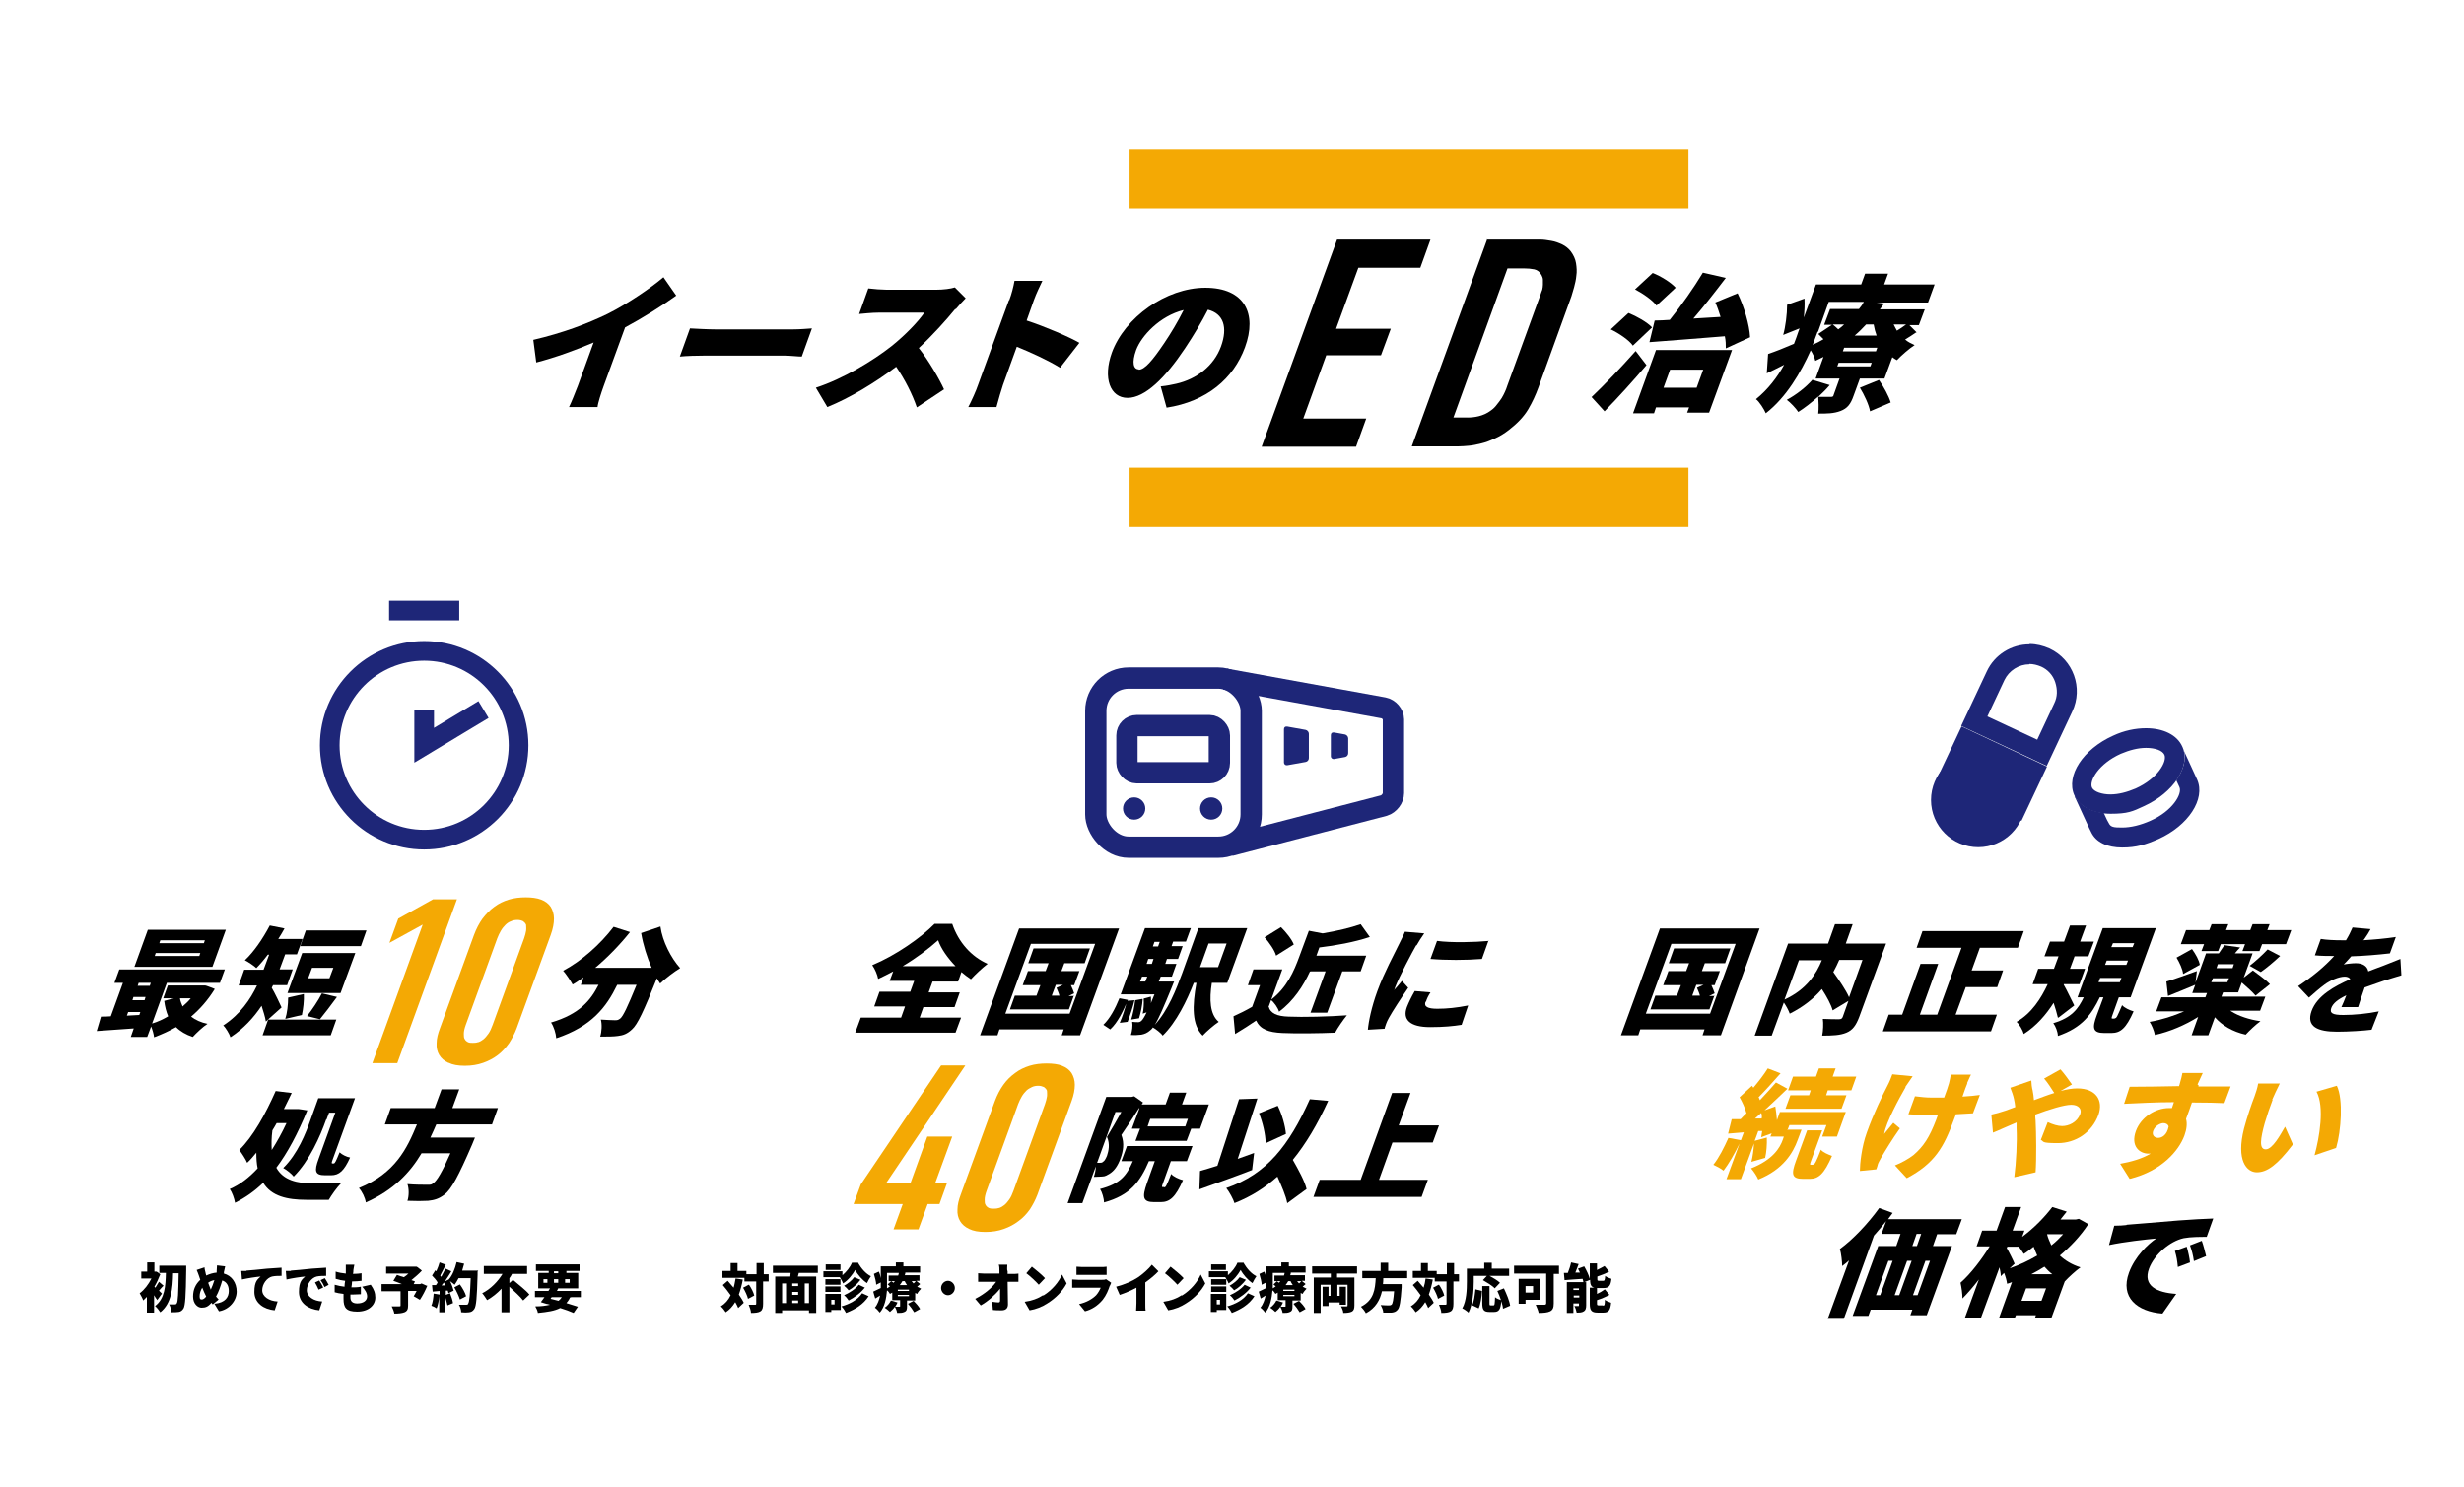 <?xml version="1.0" encoding="UTF-8"?>
<svg id="Layer_2" xmlns="http://www.w3.org/2000/svg" version="1.1" viewBox="0 0 751.7 453.6">
  <!-- Generator: Adobe Illustrator 30.0.0, SVG Export Plug-In . SVG Version: 2.1.1 Build 123)  -->
  <defs>
    <style>
      .st0 {
        stroke-width: 6px;
      }

      .st0, .st1 {
        fill: none;
        stroke: #1e2678;
        stroke-miterlimit: 10;
      }

      .st1 {
        stroke-width: 6.5px;
      }

      .st2 {
        fill: #fff;
      }

      .st3 {
        fill: #1e2678;
      }

      .st4 {
        fill: #f4a904;
      }
    </style>
  </defs>
  <g id="_レイヤー_1">
    <g>
      <rect class="st2" y="0" width="751.7" height="453.6"/>
      <g>
        <g>
          <path d="M185.5,95.7c5.6-2.8,12.9-7.7,16.9-11.1l3.9,5.6c-4.6,3.3-10.2,6.8-15.6,9.7l-6.5,17.8c-.8,2.2-1.8,5.3-1.9,6.5h-8.7c.6-1.2,1.9-4.4,2.7-6.5l4.8-13.2c-5.4,2.3-11.7,4.6-17.5,6.1l-.9-6.9c9-2.1,16.4-4.9,22.6-7.9h0Z"/>
          <path d="M218.1,100.5h23.9c2,0,4.3-.2,5.7-.3l-3.1,8.6c-1.2,0-3.6-.3-5.4-.3h-23.9c-2.6,0-6,.1-7.9.3l3.1-8.6c1.8.1,5.5.3,7.7.3h0Z"/>
          <path d="M291.4,94.3c-2.7,3.3-6.7,7.8-11.1,11.9,3,3.8,6.3,9.5,7.7,12.6l-8.3,5.5c-1.4-4.1-3.6-8.4-6.3-12.4-6.5,4.9-14.1,9.5-21,12.3l-3.5-5.9c8.3-2.7,17.4-8.2,23.1-12.7,4.1-3.3,8-7.3,10-10.2h-14c-2,0-4.6.3-5.9.4l2.8-7.8c1.5.2,4.3.4,5.6.4h15.1c2.2,0,4.5-.3,5.7-.7l3.3,3.3c-.6.6-2.1,2.2-3,3.3h0Z"/>
          <path d="M307.9,91.6c.7-1.8,1.3-4.2,1.6-5.9h8.5c-.8,1.7-1.8,3.7-2.6,5.9l-2.2,6.2c5.5,1.8,13,5,16.1,6.8l-5.9,7.6c-3.7-2.3-9-4.7-13.2-6.4l-4.2,11.6c-.4,1.2-1.5,4.8-2,6.8h-8.6c1-1.9,2.4-5,3-6.8l9.4-25.8h0Z"/>
          <path d="M355.9,124.4l-1.8-6.5c2-.2,3.3-.5,4.7-.8,6.2-1.4,11.5-5.4,13.7-11.4,2.1-5.8.8-10-4-11.2-1.9,3.7-4.2,7.6-7,11.8-6,9-12.2,15.1-17.5,15.1s-7.6-6-4.8-13.8c3.9-10.7,16.5-19.8,28.5-19.8s15.9,7.9,12.1,18.2c-3.5,9.5-11.6,16.5-24,18.4h0ZM347.4,112.8c1.8,0,4.2-2.8,7.7-8,2.1-3.1,4.2-6.6,6-10.2-7.3,1.8-12.9,7.9-14.5,12.2-1.4,3.9-.8,5.9.8,5.9h0Z"/>
          <path d="M407.9,73.1h28.5l-3.1,8.6h-18.9l-6.8,18.6h16.7l-3,8.1h-16.7l-7,19.3h19.2l-3.1,8.6h-28.8l23-63.2h0Z"/>
          <path d="M453.5,73.1h13c1,0,2.1,0,3.3,0s2.3.2,3.5.4,2.2.6,3.3,1.1c1,.5,1.9,1.2,2.6,2.1.8,1.1,1.4,2.3,1.6,3.6.2,1.3.3,2.6.1,3.8-.1,1.3-.4,2.4-.7,3.6-.3,1.1-.6,2-.8,2.7l-10.1,27.9c-.8,2.2-1.8,4.4-3.1,6.6-1.3,2.2-3.3,4.3-5.9,6.3-1.4,1.1-2.9,2-4.3,2.6-1.5.7-2.8,1.2-4.1,1.5-1.3.3-2.5.6-3.7.7-1.2.1-2.2.2-3.2.2h-14.3l23-63.2h0ZM447.7,127.4c1,0,2.2-.1,3.4-.4s2.5-.8,3.8-1.8c.7-.5,1.3-1.1,1.8-1.8.5-.6,1-1.3,1.4-1.9s.7-1.3,1-1.9c.3-.6.5-1.2.7-1.8l10.2-28c.2-.5.3-1,.5-1.4.1-.5.2-1,.2-1.5,0-.5,0-1,0-1.5,0-.5-.2-1-.4-1.4-.5-1-1.3-1.6-2.2-1.8-1-.2-2-.3-3.3-.3h-4.9l-16.5,45.5h4.3,0Z"/>
          <path d="M485.5,121.2c3.6-3.4,8.8-8.8,13.5-14.1l3.3,4.3c-4,4.7-8.4,9.6-12.8,14.1,0,0-4-4.4-4-4.4ZM498.1,105.4c-1.1-1.6-4.2-3.7-6.7-4.9l5.4-5c2.5,1,5.7,2.8,7.2,4.4l-5.9,5.6ZM505.3,106.8h23.1l-7,19.1h-6.7l.6-1.6h-10.1l-.6,1.8h-6.4l7-19.3h0ZM505.4,93.3c-1.1-1.6-4.1-3.7-6.6-5l5.4-5c2.5,1,5.6,2.9,7,4.5l-5.9,5.5h0ZM504.9,97.8c1.4,0,2.9-.1,4.5-.2,3.5-4.3,7.4-9.9,10.1-14.4l7,1.6c-3.2,4.2-6.7,8.7-9.9,12.4,2.7-.2,5.5-.3,8.3-.5-.5-1.6-1-3.1-1.6-4.4l6.8-2.8c2,4.1,3.6,9.6,3.8,13.4l-7.4,3.4c0-1.1,0-2.3-.3-3.7-8.2.7-16.8,1.3-23,1.8l1.6-6.6h0ZM509.5,112.8l-2,5.5h10.1l2-5.5h-10.1Z"/>
          <path d="M584.6,101.4c-1.1.8-2.3,1.5-3.4,2.2.8.7,1.8,1.2,2.9,1.7-1.7,1.1-4.1,3.2-5.4,4.6-.5-.3-.9-.5-1.4-.9l-2.4,6.5h-7.5l-1.9,5.2c-.9,2.6-1.9,3.9-4,4.7-2.1.8-4.2.8-6.8.8.2-1.6.1-3.8,0-5.2-2,1.8-4.2,3.5-6.1,4.7-.7-1.1-2.4-2.9-3.5-3.7,2.8-1.5,5.8-3.8,7.8-6.1l5.3,1.6c-1,1.2-2.2,2.4-3.5,3.6,1.3,0,3.2,0,3.8,0s.8-.1.9-.6l1.8-5h-7.3l2.4-6.6c-.8.4-1.7.8-2.5,1.2-.2-1-.8-2.3-1.4-3.2-3,6.7-7.4,14.3-13.7,19.2-.5-1.2-2-3.6-3-4.3,3.7-3,6.5-6.7,8.6-10.5-1.8.9-3.6,1.8-5.3,2.6l.4-5.9c2.1-.7,4.9-1.8,7.9-3.1.5-1.3.9-2.4,1.3-3.6l.4-1.1-5,2c.7-2.4,1.2-6.3,1.2-9.2l5.3-1.9c.1,1.8,0,3.9-.2,5.8l3.7-10.1h13.8l1.2-3.3h7l-1.2,3.3h15.4l-2,5.5h-15.8l2.4.3c-.4.6-.9,1.3-1.3,1.8h13.7l-1.8,4.8h-2.9l2.3,2.3h0ZM554.5,101.2c-.4,1.2-1,2.6-1.5,4,1.2-.5,2.3-1.1,3.3-1.7-.5-.5-1.1-1.1-1.6-1.6l4.2-2.8h-2.4l1.8-4.8h8.8c.6-.7,1.1-1.4,1.5-2.2h-10.7l-3.3,9.2ZM559.1,99c.5.4,1.1.9,1.7,1.5.7-.5,1.3-1,1.8-1.5h-3.5,0ZM571,110.7h-10.1l-.4,1.1h10.1l.4-1.1ZM572.7,106.1h-10.1l-.4,1.1h10.1l.4-1.1ZM569.3,99c-1.1,1.2-2.2,2.3-3.5,3.4h6.7c-.4-1.1-.7-2.2-.9-3.4h-2.3,0ZM573.2,115.9c1.4,2,3,4.9,3.6,6.9l-6.3,2.7c-.3-1.9-1.8-5.1-3.1-7.2l5.9-2.4h0ZM577.7,99c.3.7.7,1.3,1,1.9,1-.6,2-1.3,2.8-1.9h-3.8Z"/>
        </g>
        <g>
          <path d="M65.5,301.8c-2.1,3.4-4.5,6.1-7.2,8.4,1.3,1,3,1.8,5,2.2-1.4.9-3.4,2.8-4.5,4-2.1-.7-3.8-1.7-5.1-3-2.1,1.2-4.3,2.2-6.7,3.1-.1-1-.5-2.3-.9-3.3l-1.2,3.2h-5l.9-2.6c-4.1.3-8.1.6-11.3.8l1.3-4.4c.9,0,1.9,0,3-.1l3.7-10.2h-2.6l1.5-4.1h32.2l-1.5,4.1h-16.2l-4.5,12.4c1.7-.5,3.4-1.3,4.9-2.2-.6-1.4-1-3-1.2-4.7l3-.8h-3.3l1.4-3.9h11.4c0-.1,2.8,1,2.8,1h0ZM42.5,309.7l.3-.9h-3.7l-.4,1.1,3.8-.2h0ZM40.4,305.2h3.7l.3-1h-3.7l-.3,1ZM64.8,295h-23.8l4.1-11.3h23.8l-4.1,11.3ZM42.3,299.9l-.3.9h3.7l.3-.9h-3.7ZM61.1,290.8h-13.6l-.3.9h13.6l.3-.9ZM62.5,286.9h-13.6l-.3.9h13.6l.3-.9ZM54.9,304.6c.1.9.5,1.7.8,2.5.9-.8,1.8-1.6,2.5-2.5h-3.4Z"/>
          <path d="M81.1,311.7c-.2-1.4-.8-3.2-1.3-4.8-2.4,3.6-5.5,7-9.5,9.6-.3-1-1.5-3-2.2-3.6,5.2-3.4,8.3-8,10.3-12.2h-5.6l1.7-4.8h5.9l1.7-4.6h-.4c-1.2,1.6-2.4,3-3.5,4.1-.7-.7-2.5-1.9-3.5-2.4,2.7-2.5,5.5-6.6,7.6-10.6l4.5.9c-.6,1.1-1.2,2.1-1.9,3.2h7.4l-1.7,4.7h-3.6l-1.7,4.6h4l-1.7,4.8h-4.3l-.4.8c.9,1.5,2.6,5.1,3,6l-4.8,4.3ZM102.6,311.1l-1.7,4.8h-20.8l1.7-4.8h20.8ZM87,311c.6-1.8.9-4.5.9-6.6l4.8-1.1c.1,2-.2,4.6-.6,6.4l-5.1,1.2h0ZM103.9,303h-16.2l4.5-12.2h16.2l-4.5,12.2ZM110.1,288.7h-18.5l1.7-4.8h18.5l-1.7,4.8ZM93.7,310c1.5-1.9,3.4-4.7,4.5-6.9l4.6,1.1c-1.9,2.6-3.8,5.1-5.2,6.8l-4-1h0ZM101.7,295.3h-6.5l-1.2,3.2h6.5l1.2-3.2Z"/>
          <path class="st4" d="M129,282.1l-10.2,5.6,2.7-7.4,10.6-5.9h7.3l-18.2,50h-7.6l15.4-42.4h0Z"/>
          <path class="st4" d="M136.8,324.3c-1.3-.6-2.2-1.4-2.8-2.4-.6-1-.9-2.2-.8-3.6,0-1.4.4-2.9,1-4.5l10.4-28.5c.7-1.9,1.6-3.6,2.6-5,1.1-1.4,2.2-2.6,3.6-3.6,1.3-1,2.8-1.7,4.4-2.2,1.6-.5,3.4-.7,5.2-.7s3.4.2,4.7.7c1.3.5,2.2,1.2,2.9,2.2.6,1,1,2.2,1,3.6s-.3,3.1-1,5l-10.4,28.5c-.6,1.6-1.4,3.1-2.3,4.5-1,1.4-2.1,2.6-3.4,3.6-1.3,1-2.8,1.8-4.5,2.4-1.7.6-3.5.9-5.6.9s-3.7-.3-4.9-.9h0ZM145.9,318c.6-.2,1.1-.5,1.6-.9.5-.4,1-1,1.5-1.7.5-.7.9-1.6,1.3-2.7l9.6-26.4c.3-.9.5-1.6.6-2.3.1-.7,0-1.3,0-1.8-.2-.5-.5-.8-.9-1.1-.4-.2-1-.4-1.7-.4s-1.4.1-2,.4c-.6.2-1.2.6-1.7,1.1-.5.5-1,1.1-1.4,1.8s-.8,1.5-1.1,2.3l-9.6,26.4c-.4,1.1-.6,2-.6,2.7,0,.7,0,1.3.3,1.7.2.4.6.7,1,.9.4.2.9.2,1.4.2s1,0,1.6-.2h0Z"/>
          <path d="M201.5,282.8c.6,4.4,3.2,9.5,6,12.6-1.8,1.1-4.6,3.2-6.1,4.7-.3-.5-.7-1-1-1.6-4,10-5.9,14.1-7.6,15.6-1.5,1.4-2.7,1.8-4.3,2-1.3.2-3.3.2-5.4.2.5-1.5.6-3.8.2-5.2,1.7.1,3.4.2,4.3.2s1-.1,1.6-.5c.9-.7,2.3-3.7,5-10.3h-5.9c-3.3,6.8-7.8,12.7-18.6,16.3-.1-1.5-.8-3.7-1.6-4.8,8.8-2.6,12.1-6.8,14.5-11.5h-5.4l.8-2.3c-1.1.8-2.2,1.6-3.3,2.2-.6-1.1-2-3.2-2.9-4.2,5.5-2.9,11.3-8,15.4-13.4l5,1.6c-3.1,3.9-6.9,7.8-10.6,10.9h17.2c-1.4-3.2-2.6-7-3.2-10.6l5.9-2h0Z"/>
        </g>
        <g>
          <path d="M93.8,338.7c-3,7.3-6.1,13.1-9.5,17.6,2.1,3.8,6.3,4.8,11.3,4.8,1.7,0,6.5,0,8.4,0-1.2,1.2-2.9,3.6-3.7,5h-6.8c-5.9,0-10.7-1.1-13.2-5.2-2.6,2.5-5.4,4.5-8.6,6.1-.2-1.3-.9-3.2-1.6-4.2,3.1-1.3,5.9-3.5,8.5-6.3-.3-1.4-.4-3-.4-4.8-.9,1.1-1.8,2.2-2.8,3.1-.4-1-1.7-3-2.4-3.9,4.2-4.1,8-11,11.1-18l4.9.6c-.8,1.6-1.6,3.3-2.4,4.9h4.2c0-.1,2.9.4,2.9.4h0ZM84.4,342.7c-.4.8-.9,1.5-1.3,2.2-.3,2.3-.3,4.3-.2,6,1.6-2.5,3.1-5.2,4.5-8.2h-3ZM99.5,341.6c-1.8,5.1-5.1,12.6-9.9,17.4-.6-.8-2.2-2.1-3.2-2.6,4.4-4.3,6.9-10.6,8.4-14.9l2.3-6.4h11.2l-6.7,18.4c-.5,1.3-.5,1.5-.2,1.5h.4c.4,0,.7-.7,1.8-3.4.7.7,2.1,1.4,3.2,1.6-1.8,4-3.3,5.4-5.8,5.4h-1.8c-3.1,0-3.4-1.2-2-5l5.1-14.1h-1.9l-.8,2.1h0Z"/>
          <path d="M133.1,343.1c-.6,1.3-1.1,2.6-1.8,4h13.6s-.6,1.5-.9,2.2c-4.1,9.5-6.3,13.6-8.4,15.2-1.7,1.3-3.1,1.7-5,1.9-1.5.1-3.9.1-6.3,0,.5-1.5.5-3.7,0-5.1,2.3.2,4.8.2,6,.2s1.3,0,1.9-.5c1.1-.7,2.8-3.6,5.2-9.1h-8.8c-3.5,5.9-8.6,11.3-17,15-.2-1.4-1.1-3.3-2.1-4.4,11.1-4.5,14.7-12.1,17.7-19.4h-9.8l1.8-5h13.4l2.1-5.7h5.4l-2.1,5.7h13.9l-1.8,5h-17,0Z"/>
        </g>
        <g>
          <path d="M280.4,310.5h12.8l-1.7,4.6h-30.6l1.7-4.6h12.3l1.2-3.4h-9.4l1.6-4.5h9.4l1.2-3.3h-7.5l1.1-2.9c-1.5.8-3.1,1.6-4.6,2.3-.2-1.2-1-3.1-1.8-4.2,7.2-3,14.9-8.4,19-12.6h5.4c1.9,5.6,5.8,10,10.8,12.2-1.8,1.4-3.6,3.1-5.1,4.7-1-.7-2-1.4-2.9-2.2l-1,2.9h-7.8l-1.2,3.3h9.5l-1.6,4.5h-9.5l-1.2,3.4h0ZM291.5,294.8c-2.4-2.5-4.4-5.3-5.3-7.9-2.9,2.6-6.6,5.4-10.8,7.9h16.1,0Z"/>
          <path d="M341.4,283.3l-11.9,32.6h-5.6l.6-1.8h-19.6l-.6,1.8h-5.3l11.9-32.6h30.5ZM326.3,309.3l7.8-21.3h-19.6l-7.8,21.3h19.6ZM327.6,303.8l-1.5,4.2h-18l1.5-4.2h6.6l1.2-3.2h-5.4l1.6-4.3h5.4l.9-2.4h-6.2l1.6-4.5h17.2l-1.6,4.5h-6.2l-.9,2.4h5.5l-1.6,4.3h-1c.4.9.8,1.8,1,2.5l-1.7.8h1.8ZM320.9,303.8h2.3c-.2-.8-.6-1.6-.9-2.4l2-.9h-2.2l-1.2,3.2h0Z"/>
          <path d="M336.6,312.7c2-1.9,3.6-4.9,4.9-8.1l2.6.5c-1.5,3.5-3.1,6.9-5.4,9l-2.1-1.4h0ZM346.1,305.2c-.5,2.1-1.4,4.8-2.1,6.6l-2.4.3c.8-1.8,1.7-4.5,2.2-6.7l2.2-.2h0ZM369.7,299.9c-.8,5.1-.6,9.6,2.1,11.9-1.5,1-3.7,2.9-4.9,4.2-3.3-3.3-3.2-9-1.9-16.1h-.8c-2.1,5.4-5.3,12-9.5,16.1-.5-.8-2.1-2-3-2.5-.2.4-.5.6-.7.8-1,.9-1.8,1.2-2.8,1.4-.8.1-2,.2-3.2.1.4-1.2.6-2.9.4-4,.8.1,1.4.1,1.8.1s.7-.1,1.1-.5c.3-.3.8-1,1.5-2.5l-1.2.4c.3-1.2.4-3.2.3-4.6l2.2-.6c0,.6.1,1.3,0,2,.3-.8.7-1.7,1.1-2.7h-10.3l7.4-20.2h14l-1.5,4.1h-3.9l-.5,1.4h3.4l-1.4,3.9h-3.4l-.5,1.5h3.4l-1.4,3.9h-3.4l-.6,1.5h4.7s-.5,1.1-.7,1.7c-2.5,6.1-4,9.6-5.2,11.5,4.1-4.5,6.5-10.8,8.3-15.6l5-13.9h14.9l-6.1,16.7h-4.8,0ZM348.6,304.9c-.1,1.8-.6,4.2-1.1,5.8l-2.4.4c.5-1.6,1-4,1.2-5.9l2.2-.4h0ZM347.8,299.5h1.6l.6-1.5h-1.6l-.6,1.5ZM351.9,292.6h-1.6l-.5,1.5h1.6l.5-1.5ZM352.2,287.4l-.5,1.4h1.6l.5-1.4h-1.6ZM368.7,287.9l-2.6,7.2h5.5l2.6-7.2h-5.5Z"/>
          <path d="M387,307c.5,2.2,2.6,3.1,6.1,3.2,4.3.2,12.5,0,17.8-.4-1,1.2-2.8,3.8-3.6,5.3-4.6.2-11.8.3-16.1.1-4.2-.2-6.7-1.1-8-3.8-1.9,1.3-3.9,2.6-6.4,4.1l-.5-5.4c1.8-.8,3.8-1.8,5.7-2.9l2.4-6.6h-3.7l1.7-4.8h8.8l-4.1,11.2h0ZM389.3,291.6c-.4-1.6-2.1-4-3.5-5.6l5-3.1c1.5,1.5,3.3,3.7,3.9,5.3l-5.4,3.4ZM399.6,296.5c-1.9,4.1-4.9,8.9-9.4,12.2-.3-1.1-1.5-2.9-2.5-3.6,4.9-3.7,7.1-8.9,8.6-13l3-8.1,4.2.8c4.2-.7,8.5-1.7,11.6-2.8l2.8,3.9c-4.8,1.6-10.4,2.6-15.4,3.2l-.9,2.5h15.2l-1.7,4.8h-5.6l-4.6,12.6h-5.1l4.6-12.6h-4.6,0Z"/>
          <path d="M432,288.5c-1.1,1.9-5.1,9.4-6.4,12.8,0,.1-.2.7-.3.8.9-1,1.5-1.7,2.4-2.8l1.9,2.1c-2.2,3.2-4.8,7.2-5.9,9.2-.3.5-.7,1.4-.8,1.7-.1.4-.4,1-.5,1.6l-5.1.3c.2-2.4,1.1-6.9,2.9-11.8,2-5.5,5.2-11.4,6.5-14.1.5-1.1,1.4-2.7,1.9-4l5.9.5c-.6.8-2,3-2.3,3.6h0ZM434.9,305.6c-.6,1.6.7,2.2,3.6,2.2s5.9-.3,9.4-1l-2,5.9c-2.5.4-5.4.7-9.6.7-6.2,0-8.5-2.3-7.1-6.1.6-1.5,1.3-3,2.4-4.9l4.8.4c-.7,1.1-1.1,1.9-1.4,2.9h0ZM454.1,287l-2,5.6c-4.8.4-11.1.4-15.7,0l2-5.5c4.5.6,11.6.4,15.8,0h0Z"/>
        </g>
        <g>
          <path class="st4" d="M294.5,325.1l-24.1,35.8h7.4l5.1-14.1h7.6l-5.2,14.2h3.6l-2.3,6.4h-3.6l-2.8,7.7h-7.6l2.8-7.7h-15l2.2-6,24.5-36.3h7.5Z"/>
          <path class="st4" d="M295.7,375c-1.3-.6-2.2-1.4-2.8-2.4-.6-1-.9-2.2-.8-3.6,0-1.4.4-2.9,1-4.5l10.4-28.5c.7-1.9,1.6-3.6,2.6-5,1-1.4,2.2-2.6,3.6-3.6,1.3-1,2.8-1.7,4.4-2.2,1.6-.5,3.4-.7,5.2-.7s3.5.2,4.7.7c1.3.5,2.2,1.2,2.9,2.2.6,1,1,2.2,1,3.6s-.3,3.1-1,5l-10.4,28.5c-.6,1.6-1.4,3.1-2.3,4.5-1,1.4-2.1,2.6-3.5,3.6-1.3,1-2.8,1.8-4.5,2.4s-3.5.9-5.6.9-3.7-.3-4.9-.9h0ZM304.8,368.6c.6-.2,1.1-.5,1.6-.9.5-.4,1-1,1.5-1.7.5-.7.9-1.6,1.3-2.7l9.6-26.4c.3-.9.5-1.6.6-2.3s0-1.3,0-1.8c-.2-.5-.5-.8-.9-1.1-.5-.2-1-.4-1.7-.4s-1.4.1-2,.4-1.2.6-1.7,1.1c-.5.5-1,1.1-1.4,1.8s-.8,1.5-1.1,2.3l-9.6,26.4c-.4,1.1-.6,2-.6,2.7,0,.7,0,1.3.3,1.7.2.4.6.7,1,.9.5.2.9.2,1.4.2s1,0,1.6-.2h0Z"/>
          <path d="M347.5,338.1c-1.8,2.8-3.8,5.9-5.4,8.2,1,2.6.5,5-.2,7-.9,2.5-2,4-3.5,4.9s-1.6.7-2.4.8c-.6,0-1.5.1-2.3.1.3-.9.6-2.1.6-3.2l-4.1,11.2h-4.5l11.8-32.4h7.7l.8-.2,2.7,1.9-.4.6h7.3l1.3-3.6h5l-1.3,3.6h8.2l-2.7,7.4h-2.7l-1.4,3.7h-15.6l1.4-3.7h-2.5l2.3-6.2h0ZM334.7,354.8h.8c.4,0,.7,0,1-.3.5-.3.8-.9,1.2-1.8.5-1.5,1-3.6,0-5.8,1.3-2.1,3-5.1,4.4-7.6h-1.8l-5.6,15.5h0ZM355.2,362.3c.4,0,.7-.5,2.1-4.1.6.8,2.4,1.6,3.6,1.9-2.3,5.2-4,6.7-6.8,6.7h-2c-3.5,0-3.7-1.5-2.2-5.8l2.4-6.7h-1.8c-2.7,6.3-5.7,10.4-13.7,12.6,0-1.2-.6-3.2-1.2-4.1,6.2-1.6,8.1-4.1,10-8.5h-3.5l1.7-4.6h20l-1.7,4.6h-4.9l-2.4,6.7c-.4,1.1-.4,1.2-.1,1.2h.5ZM350.9,341.4l-.8,2.3h11.5l.8-2.3h-11.5Z"/>
          <path d="M382,357c-5.4,2.1-11.4,4.2-16.1,5.9l.2-5.6c1.5-.4,3.3-1,5.3-1.6l6.6-20.3,5.6-.2-6,18.4c1.7-.6,3.4-1.2,5-1.8l-.6,5.1h0ZM392.7,367.1c-.4-2.2-1.7-5.2-3-8.1-3.8,3.4-8,6.1-13.1,8.1-.3-1.1-1.6-3.5-2.5-4.6,12.3-4.2,19.1-12.9,25.5-27.1l5.6.5c-3.3,7.2-6.8,13.1-10.8,18,1.7,3,3.6,6.4,4.2,8.9l-6,4.4h0ZM386.1,348.7c0-2.5-.9-6.3-2-9l5.7-2.3c1.3,2.6,2.3,6.1,2.5,8.6l-6.1,2.8h0Z"/>
          <path d="M435.6,360l-1.9,5.2h-33l1.9-5.2h12.5l9.6-26.5h5.6l-3.6,9.9h12.3l-1.9,5.2h-12.3l-4.1,11.4h14.8Z"/>
        </g>
        <g>
          <path d="M536.8,283.3l-11.8,32.6h-5.6l.6-1.8h-19.6l-.6,1.8h-5.3l11.9-32.6h30.5ZM521.7,309.3l7.8-21.3h-19.6l-7.8,21.3h19.6ZM523,303.8l-1.5,4.2h-18l1.5-4.2h6.6l1.2-3.2h-5.4l1.6-4.3h5.4l.9-2.4h-6.2l1.6-4.5h17.2l-1.6,4.5h-6.2l-.9,2.4h5.5l-1.6,4.3h-1c.4.9.8,1.8,1,2.5l-1.7.8h1.8ZM516.3,303.8h2.3c-.2-.8-.6-1.6-.9-2.4l2-.9h-2.2l-1.2,3.2h0Z"/>
          <path d="M567.2,310.3c-1,2.6-2,4-3.9,4.8s-4.2.9-7.4.9c.3-1.4.4-3.8.2-5.1,1.8.1,4.2.1,4.9.1.7,0,1-.2,1.2-.8l1.7-4.8-4.8,2.9c-.5-1.8-1.8-4.2-3.3-6.5-2.4,2.8-5.6,5.4-9.8,7.5-.3-.9-1.1-2.4-1.8-3.4l-3.7,10.1h-5.2l10.2-28.1h12.2l2.1-5.9h5.4l-2.1,5.9h12.3l-8.2,22.4h0ZM544.4,305c6.8-3.1,9.7-7.9,11.4-12h-7l-4.4,12ZM561.1,292.9c-.5,1.2-1.1,2.4-1.8,3.7,1.7,2.4,3.8,5.4,4.8,7.7l4.1-11.4h-7.2,0Z"/>
          <path d="M609.2,309.6l-1.8,5.1h-33l1.8-5.1h4.1l5.6-15.5h5.4l-5.6,15.5h5.3l7.4-20.4h-13.7l1.8-5.1h30.9l-1.8,5.1h-11.6l-2.5,6.9h9.6l-1.8,5.1h-9.6l-3.1,8.4h12.6Z"/>
          <path d="M627.8,310.5c-.3-1.3-.8-3-1.3-4.5-2.3,3.6-5.2,7-9.1,9.5-.3-1.1-1.3-2.9-2.2-3.7,4.6-2.6,7.5-7.2,9.5-11.5h-4.6l1.7-4.7h4.8l1.4-3.8h-4.3l1.7-4.5h4.3l1.8-4.9h4.9l-1.8,4.9h4.2l-1.7,4.5h-4.2l-1.4,3.8h4.6l-1.7,4.7h-4.8v.2c.9,1.5,2.7,5.4,3.2,6.3l-4.8,3.7h0ZM645.2,310.7c.5,0,.7-.5,2.2-4,.6.8,2.4,1.6,3.5,1.9-2.3,5.2-4,6.6-6.8,6.6h-2.1c-3.6,0-3.8-1.5-2.3-5.5l2-5.4h-1.1c-2.5,5.2-5.4,9.3-12.8,11.8,0-1.2-.7-3-1.4-3.9,5.7-1.7,7.6-4.4,9.3-7.9h-1.9l7.7-21.1h16.2l-7.7,21.1h-3.6l-1.9,5.3c-.4,1.1-.4,1.2,0,1.2h.6ZM640.2,299.7h6.5l.5-1.3h-6.5l-.5,1.3ZM642.2,294.4h6.5l.5-1.3h-6.5l-.5,1.3ZM644.1,289h6.5l.5-1.2h-6.5l-.5,1.2Z"/>
          <path d="M680.7,308.6c2.2,1.4,5.4,2.5,8.9,3-1.4,1-3.4,2.9-4.5,4.1-4-.9-7.2-2.8-9.4-5.3l-2,5.5h-5.1l2-5.6c-4,2.5-8.7,4.5-13.2,5.5-.2-1.2-1-3.1-1.6-4,3.6-.6,7.3-1.8,10.5-3.2h-8.5l1.6-4.3h13.4l.5-1.3h-4.5l.9-2.5c-2.8,1.2-5.8,2.4-8.3,3.4l-.5-4.4c2.4-.7,5.9-2,9.3-3.2l-.4,3.5,3.2-8.9h3.9c.6-.9,1.2-1.8,1.7-2.5l4.8.7c-.6.6-1.1,1.2-1.6,1.8h5.4l-2.7,7.4,2.8-2.2c1.6,1.2,4.1,3,5.2,4.2l-4.4,3.5c-.8-1-2.7-2.7-4.2-4l-1.1,3h-4.6l-.5,1.3h13.4l-1.6,4.3h-9.1ZM668.8,289.7c1,1.4,2.1,3.3,2.3,4.7l-5.1,2.8c-.1-1.4-1.1-3.5-2-5l4.7-2.6h0ZM672.4,288.1h-7.1l1.6-4.3h7.1l.7-1.8h5.1l-.7,1.8h7.4l.7-1.8h5.2l-.7,1.8h7.3l-1.6,4.3h-7.3l-.8,2.1h-5.2l.8-2.1h-7.4l-.8,2.1h-5.1l.8-2.1ZM674.6,299.7h4.9l.5-1.2h-4.9l-.5,1.2ZM681.5,294.2h-4.9l-.4,1.2h4.9l.4-1.2ZM686.3,294.7c1.7-1.3,4-3.4,5.5-5l3.8,2c-2,1.9-4.2,3.7-5.9,4.9l-3.4-1.9h0Z"/>
          <path d="M720.9,286.9c3.3-.2,6.8-.5,10-1l-1.8,5c-3.5.4-8,.8-11.8.9-.8.9-1.6,1.8-2.3,2.5.8-.2,2.7-.4,3.7-.4,2.1,0,3.5.9,3.8,2.5,1.7-.7,3-1.1,4.5-1.7,1.8-.7,3.5-1.4,5.3-2.1l.3,5c-1.4.4-3.9,1.2-5.5,1.7-1.5.5-3.5,1.2-5.7,2-.7,2-1.5,4.4-2,6h-5.1c.4-.9,1-2.2,1.5-3.6-2.7,1.3-4.1,2.5-4.6,3.9-.5,1.5.3,2.1,3.7,2.1s7.4-.4,10.8-1.1l-2.2,5.6c-2.3.3-7,.6-10.5.6-5.9,0-9.5-1.5-7.8-6.3,1.7-4.7,7-7.6,11.8-9.7-.3-.6-1-.8-1.7-.8-1.8,0-4.5,1.2-6.1,2.4-1.5,1.1-3,2.4-4.8,4l-3.3-3.5c4.5-3,8-5.9,11-9.2-1.5,0-4,0-5.9-.2l1.8-5c1.7.3,4.3.4,6.3.4h1.4c.8-1.3,1.5-2.7,2-3.9l5.5.5c-.4.8-1.1,1.9-2,3.2h0Z"/>
        </g>
        <g>
          <path class="st4" d="M545.1,344.7h4.5l-1.2,3.2c-1.4,3.8-4.3,8.9-12,12-.4-1-1.4-2.5-2.2-3.4,6.6-2.6,8.8-6.2,9.7-8.8l.3-.9h-4.1l.4-1-3.2,1.2c.1-.6.2-1.2.3-1.9h-1.2c0,.1-1.1,3-1.1,3l3.7-1c.1,2-.1,4.5-.5,6.2l-4.2,1.2c.4-1.5.7-3.8.8-5.6l-4,10.9h-4.4l4-10.9c-1.5,3.1-3.3,6.2-4.9,8.3-.7-.6-2.2-1.4-3.1-1.8,1.7-2.1,3.3-5.3,4.6-8.2l3.8.7.9-2.4-4.8.4,1.1-4.4h2.7c.6-.7,1.2-1.2,1.8-1.8-.4-1.6-1.3-3.5-2.1-4.9l3.8-3.5.4.6c1.6-1.9,3.3-4.1,4.4-5.9l3.9,1.5c-2.2,2.5-4.7,5.3-6.7,7.3.2.3.3.6.4.9,1.8-1.9,3.5-3.8,4.9-5.4l3.5,1.9c-2.2,2.1-4.6,4.4-7,6.6l3.3-1.2c.2,1.3.4,2.8.5,4.2l.9-2.5h20.1l-2.7,7.5h-4.5l1.3-3.5h-11.3l-.5,1.3h0ZM537.5,341.1c0-.5,0-1-.2-1.5-.6.6-1.3,1.1-1.9,1.7h2c0-.1,0-.1,0-.1ZM552.5,332.7h-7l1.5-4.2h7l.9-2.5h5.1l-.9,2.5h7.2l-1.5,4.2h-7.2l-.5,1.5h6.2l-1.5,4.1h-17.1l1.5-4.1h5.7l.5-1.5h0ZM553.2,355.3c.4,0,.8-.6,2.3-4.5.6.8,2.3,1.5,3.4,1.9-2.4,5.5-4.1,7-6.8,7h-2c-3.5,0-3.7-1.4-2.2-5.5l3.4-9.3h4.6l-3.4,9.3c-.4,1.1-.4,1.2,0,1.2h.6,0Z"/>
          <path class="st4" d="M581.3,331.8c-1.9,3.3-5.9,10.6-6.5,14.2.8-.9,1.9-2.4,2.8-3.4l2,1.7c-2.4,3.4-4.6,7-5.8,9.1-.3.6-.8,1.4-.9,1.8-.1.4-.3,1.1-.5,1.6l-5,.5c0-2.1.5-7.3,2.1-11.7,2.1-5.9,4.8-11.4,6.3-14.3.6-1.1,1.1-2.4,1.5-3.5l6.2.6c-.7,1-1.7,2.5-2.2,3.2ZM600.2,330.5c-.3.7-.9,2.3-1.5,4.1,2-.1,3.8-.3,5.3-.5l-2.1,5.6c-1.4.1-3.2.2-5.2.3l-.6,1.6c-3.1,8.5-5.9,13.4-14.4,17.9l-3.6-3.9c1.8-.7,4.2-2,5.7-3.2,3-2.6,4.8-5.3,6.9-10.8l.5-1.4c-1.3,0-2.5,0-3.7,0s-3.4-.1-5.3-.2l2-5.5c1.8.2,3.2.4,5.1.4s2.5,0,3.8,0c.7-1.8,1.2-3.4,1.5-4.4.2-.9.5-2.1.5-2.6h6.2c-.5.9-.8,1.8-1.2,2.6h0Z"/>
          <path class="st4" d="M611.8,338.9c1-.4,2-.7,3-1.1-.1-.9-.2-1.7-.4-2.5-.2-1-.7-2.4-1.1-3.4l6.4-2.2c0,.7.2,2.4.4,3,.2.9.3,1.9.4,3,2.2-.8,4.2-1.6,6.2-2.2-.8-1.3-2.2-3.4-3.1-4.4l5-2.8c.9,1,2.7,3.4,3.5,4.6l-3.5,2c1.8-.5,3.6-.8,5.1-.8,5.8,0,8,3.7,6.5,8-2,5.5-7,8.7-12.4,8.7s-4.1-.5-5.2-1l2.1-5.4c1.5.7,3.1,1.2,4.4,1.2,2,0,4.5-1.1,5.5-3.6.6-1.6-.5-2.9-2.7-2.9s-6.7,1.4-11,3c0,.6,0,1.2.1,1.8.2,3.6.3,11.8,0,15.8l-6.5,1.5c.6-4.6.9-10.9.7-14.9,0-.6,0-1.2,0-1.8-2.9,1.2-5.4,2.4-7.2,3.1l-.5-5.5c1.8-.4,3.7-1,4.3-1.2h0Z"/>
          <path class="st4" d="M670.7,331.1v.4c3.2,0,8,0,9.8,0l-1.9,5.1c-2.1-.1-5.4-.2-9.9-.2-.6,1.7-1.2,3.5-1.8,5,.4,1.4.2,3.2-.5,5.1-1.7,4.6-6.9,10.8-16.7,13.2l-2.9-4.6c3.3-.6,6.6-1.5,9.3-3.1-.2,0-.4,0-.7,0-2.6,0-5.5-2.2-3.8-6.9,1.6-4.3,6-7,10.1-7s.6,0,.9,0c.2-.6.4-1.2.6-1.8-5.4,0-10.7.3-15.2.5l1.7-5.2c4.1,0,10.5-.1,15.1-.2,0-.1,0-.3.1-.4.5-1.7.8-3,.9-3.6h6.2c-.3.7-1.3,2.9-1.6,3.5h0ZM658.4,347.2c1.1,0,2.7-.8,3.2-3.5-.2-.6-.8-1-1.6-1s-2.5.7-3.1,2.3c-.5,1.3.3,2.2,1.5,2.2h0Z"/>
          <path class="st4" d="M693.3,335.6c-.9,2.4-1.7,4.7-2.4,7.1-1.3,4.7-1.8,8,.3,8s4.5-4.5,5.9-6.9l2.4,5.4c-4.8,6.3-7.9,8.5-11,8.5s-6.4-3.6-3.9-13.4c.9-3.4,2.3-7.5,3.2-9.8.4-1.1.9-2.6,1.1-3.9h6.6c-.8,1.6-1.9,3.9-2.3,4.9h0ZM712.6,350.3l-6.5,2.2c1.5-5.4,3.1-14.8.6-19.4l6.2-1.8c2,4.1,1.3,13.8-.2,18.9h0Z"/>
        </g>
        <g>
          <path d="M591,376.5l-1.3,3.7h5.8l-7.7,21.1h-5l.6-1.7h-12.7l-.7,1.9h-4.8l7.8-21.3h5.5l1.3-3.7h-5.8l1.4-3.9c-1.2,1.5-2.4,3-3.7,4.4l-9.2,25.4h-4.9l6.5-17.8c-.7.6-1.4,1.2-2.1,1.7,0-1.2-.3-4-.7-5.2,4.1-3,8.6-7.8,12-12.5l4.1,1.5c-.4.6-.9,1.2-1.4,1.9h22.5l-1.7,4.6h-5.9,0ZM572.3,395.2h1.3l3.8-10.5h-1.3l-3.8,10.5ZM581.8,384.7l-3.8,10.5h1.4l3.8-10.5h-1.4ZM586.1,376.5h-1.4l-1.3,3.7h1.4l1.3-3.7ZM588.8,384.7h-1.4l-3.8,10.5h1.4l3.8-10.5Z"/>
          <path d="M637.1,373.5c-2.5,3.8-5.5,6.9-8.7,9.6,1.6,1.5,3.7,2.8,6.3,3.6-1.4,1-3.6,3-4.8,4.3h0l-4.1,11.2h-5l.3-.9h-6.1l-.4,1h-4.8l4-11.1c-.5.2-1,.4-1.5.5-.1-1-.5-2.3-.9-3.3l-1,1c0-.8-.2-1.7-.4-2.7l-5.7,15.5h-4.9l4.3-11.8c-1.7,2.2-3.4,4.2-5,5.8,0-1.4-.3-3.5-.6-4.8,3.1-2.7,6.5-7.2,8.9-11.1h-4l1.7-4.8h4.4l2.6-7.2h4.9l-2.6,7.2h3.6l-.7,1.9c3.4-2.5,6.7-5.8,9.2-9.1l4.4,1.4c-.6.8-1.3,1.6-1.9,2.4h4.7l.9-.2,2.7,1.5h0ZM613.1,387c2.9-1,5.7-2.3,8.4-3.9-.4-.9-.8-1.8-1.1-2.7-1,.8-2,1.6-3,2.2-.3-.5-.9-1.4-1.5-2.2h-3.5l-.2.4c.6,1,2.1,4,2.4,4.8l-1.5,1.4h0ZM622.8,396.9l1.4-3.8h-6.1l-1.4,3.8h6.1ZM626.1,388.8c-.9-.7-1.7-1.5-2.4-2.3-1.3.8-2.6,1.6-4,2.3h6.4,0ZM624.6,376.6h-.1c.3,1.2.8,2.3,1.3,3.4,1.3-1,2.5-2.2,3.6-3.4h-4.8Z"/>
          <path d="M648.8,373.7c3.5-.3,9-.7,15.8-1.3,3.7-.3,8-.5,10.6-.6l-2,5.6c-1.9,0-4.9,0-7,.4-4.2.9-9,5-10.6,9.3-1.9,5.2,2.3,7.3,8.3,7.7l-4.2,6c-7.7-.6-13-4.9-10.2-12.5,1.8-4.9,5.8-8.7,8.3-10.4-3.2.3-9.7,1-14.4,2l1.6-5.9c1.4,0,3-.1,3.7-.2h0ZM668.1,385.2l-3.7,1.4c-.2-2.1-.4-3.2-.9-4.9l3.6-1.3c.4,1.3.9,3.5,1,4.8h0ZM673,383.3l-3.7,1.5c-.3-2-.6-3.1-1.2-4.8l3.6-1.4c.5,1.3,1,3.4,1.3,4.6h0Z"/>
        </g>
        <g>
          <g>
            <circle class="st3" cx="603.5" cy="244.1" r="14.4"/>
            <rect class="st3" x="598.2" y="221.4" width="18.3" height="28.8" transform="translate(135.6 685.2) rotate(-64.8)"/>
          </g>
          <path class="st3" d="M619.1,202.6c1.2,0,2.4.3,3.6.8,2,.9,3.6,2.6,4.3,4.8s.7,4.4-.3,6.4l-5.2,11.1-15.2-7.1,5.2-11.1c1.4-2.9,4.4-4.8,7.6-4.8M619.1,196.6c-5.4,0-10.6,3.1-13,8.3l-7.8,16.6,26.1,12.2,7.8-16.6c3.4-7.2.3-15.8-6.9-19.2-2-.9-4.1-1.4-6.1-1.4h0Z"/>
        </g>
        <rect class="st4" x="344.6" y="142.7" width="170.5" height="18.1"/>
        <rect class="st4" x="344.6" y="45.5" width="170.5" height="18.1"/>
        <g>
          <path d="M48,396.7c-.3-.4-.7-.9-1-1.5v5.3h-2.2v-4.8c-.4.4-.8.8-1.1,1.1-.2-.6-.8-1.7-1.1-2.2,1.4-1,2.7-2.7,3.6-4.5h-3.1v-2.1h1.8v-2.8h2.2v2.8h.6c0-.1,1.2.8,1.2.8-.5,1.3-1.1,2.6-1.8,3.8l.3.3c.4-.6.8-1.3,1.1-1.8l1.4,1.2c-.6.5-1,1.1-1.4,1.5.4.4.8.8.9.9l-1.3,1.8h0ZM56.8,386.4s0,.9,0,1.1c-.1,8-.3,10.8-.8,11.7-.4.7-.9,1-1.5,1.1-.6.1-1.4.1-2.2.1,0-.7-.3-1.7-.7-2.4.7,0,1.4,0,1.7,0s.4,0,.6-.3c.4-.5.5-3.1.6-9.2h-1.7c-.1,4.7-.5,9.2-3.9,11.9-.4-.6-1-1.4-1.6-1.9,3-2.3,3.2-6.1,3.3-10.1h-2v-2.2h8.2Z"/>
          <path d="M68.3,388.2c0,.1,0,.2,0,.4,2.3.6,3.9,2.7,3.9,5.5s-2.3,5.5-5.4,6l-1.4-2.3c3.4-.3,4.4-2.1,4.4-3.9s-.8-2.8-2-3.2c-.5,1.7-1.1,3.5-1.9,4.9.3.3.5.6.8.9l-1.8,1.5c-.1-.2-.3-.3-.4-.5-1,1.2-1.8,1.5-3,1.5s-2.6-1.2-2.6-3.4.8-3.8,2.2-5.1l-.4-1.2c-.2-.6-.4-1.1-.7-1.8l2.4-.8c0,.6.2,1.1.3,1.6,0,.3.2.6.2.9,1.1-.5,2.1-.8,3.2-.9,0-.2,0-.4,0-.5,0-.5.1-1.3.1-1.7l2.5.3c-.1.5-.3,1.4-.4,1.8h0ZM61.6,396.5c.4,0,.9-.4,1.3-.9-.4-.8-.8-1.7-1.2-2.7-.5.8-.8,1.7-.8,2.6s.2,1,.7,1h0ZM64.3,393.5c.4-.9.8-1.9,1.1-2.9-.7.1-1.4.4-1.9.8.3.8.6,1.5.8,2.1Z"/>
          <path d="M75.1,387.7c1.4-.1,3.7-.3,6.4-.6,1.5-.1,3.3-.2,4.4-.3v2.5c-.8,0-2,0-2.9.2-1.6.4-3,2.3-3,4.2s2.1,3.3,4.7,3.4l-.9,2.7c-3.3-.3-6.2-2.2-6.2-5.6s1.1-3.9,1.9-4.7c-1.3.1-3.9.5-5.7.9l-.2-2.6c.6,0,1.3,0,1.6,0h0Z"/>
          <path d="M88.7,387.7c1.4-.1,3.7-.3,6.4-.6,1.5-.1,3.3-.2,4.4-.3v2.5c-.8,0-2,0-2.9.2-1.6.4-3,2.3-3,4.2s2.1,3.3,4.7,3.4l-.9,2.7c-3.3-.3-6.2-2.2-6.2-5.6s1.1-3.9,1.9-4.7c-1.3.1-3.9.5-5.7.9l-.2-2.6c.6,0,1.3,0,1.6,0h0ZM98.5,392.9l-1.3.6c-.4-.9-.7-1.5-1.1-2.2l1.3-.6c.4.6.9,1.5,1.2,2.1h0ZM100.3,392l-1.3.7c-.4-.9-.7-1.4-1.2-2.1l1.3-.6c.4.6.9,1.5,1.2,2.1Z"/>
          <path d="M107.8,387.7c0,.2,0,.5-.1,1,1,0,2-.1,2.6-.2v2.3c-.9.1-1.7.2-2.9.2,0,.6-.1,1.2-.2,1.8h0c.9,0,2,0,2.9-.2v2.3c-.8,0-1.6.1-2.6.1h-.6c0,.4,0,.7,0,.9,0,1.2.7,1.8,2.1,1.8,2,0,3-1,3-2.1s-.6-2-1.5-3l2.6-.6c1,1.4,1.4,2.5,1.4,3.9,0,2.4-2.1,4.3-5.5,4.3s-4.2-1.2-4.2-3.9,0-.9,0-1.5c-1.1-.1-2-.3-2.7-.5v-2.3c1.1.3,2,.5,3,.6,0-.6.1-1.2.2-1.8-1-.1-2-.3-2.9-.6v-2.2c.9.3,2,.5,3.1.6,0-.4,0-.8,0-1.1,0-.9,0-1.2,0-1.6h2.6c-.2.8-.2,1.3-.3,1.7h0Z"/>
          <path d="M130.4,392.2c-.6,1.5-1.5,3.2-2.3,4.4l-1.9-1.1c.3-.5.6-1,.9-1.6h-2.6v4.4c0,1.1-.2,1.7-1.1,2.1-.8.3-1.8.4-3.1.4-.1-.7-.5-1.6-.8-2.2.8,0,2,0,2.3,0,.3,0,.4,0,.4-.3v-4.3h-5.8v-2.2h6.2c-.9-.4-1.8-.7-2.6-1l1.1-1.8c.6.2,1.3.5,2.1.7.5-.3,1-.7,1.4-1.1h-6.8v-2.1h9.3c0-.1,1.6,1.2,1.6,1.2-.9,1-2.1,2-3.2,2.9.4.1.8.3,1.1.4l-.4.8h2l.4-.2,1.8.8h0Z"/>
          <path d="M145.7,388s0,.8,0,1c-.2,7-.4,9.5-1,10.4-.5.7-.9.9-1.6,1-.6.1-1.5.1-2.4,0,0-.7-.3-1.7-.7-2.3.9,0,1.8,0,2.2,0s.5,0,.6-.3c.4-.5.6-2.8.8-7.8h-3.7c-.4.8-.8,1.4-1.2,2-.3-.3-.9-.7-1.4-1.1.5,1,.9,2.1,1.1,2.9l-1.6.8c0-.2-.1-.5-.2-.8h-.6v1.3l1.3-.5c.4,1,.8,2.2.9,3l-1.7.7c-.1-.6-.4-1.5-.6-2.3v4.4h-1.9v-5c-.1,1.4-.4,2.9-.8,3.8-.4-.3-1.2-.7-1.6-.8.4-.9.6-2.4.7-3.7l1.8.3v-1.1l-2.1.2-.2-2h1.2c.2-.3.4-.5.5-.8-.4-.7-1.1-1.5-1.7-2.1l1-1.6.3.3c.4-.9.8-1.9,1-2.7l1.9.7c-.6,1.1-1.2,2.4-1.7,3.3.1.1.2.3.3.4.5-.9.9-1.7,1.3-2.5l1.8.8c-.6,1-1.3,2.1-2,3.1l1.2-.6c1.1-1.2,1.9-3.2,2.4-5.3l2.3.5c-.2.7-.4,1.4-.6,2.1h4.9,0ZM135.8,392.2c-.1-.3-.2-.6-.4-.9-.2.3-.4.6-.7.9h1s0,0,0,0ZM140.3,396.5c-.3-1-1-2.5-1.7-3.7l1.7-.9c.8,1.1,1.6,2.5,1.9,3.6l-1.9,1h0Z"/>
          <path d="M156.6,390.6c1.5,1.3,3.9,3.1,4.9,4.4l-1.9,1.8c-.8-1.1-2.7-2.8-4.2-4.2v7.8h-2.4v-7.2c-1.3,1.4-2.8,2.6-4.4,3.5-.4-.6-1-1.6-1.5-2.1,2.6-1.3,4.8-3.6,6.2-5.9h-5.7v-2.4h13.2v2.4h-4.6c-.2.5-.5.9-.8,1.3v1.5l1.1-1h0Z"/>
          <path d="M173.9,395.9c-.3.7-.7,1.2-1.1,1.7,1.3.4,2.5.8,3.5,1.1l-1.3,1.9c-1.1-.5-2.5-1-4.1-1.5-1.7.9-3.9,1.2-6.8,1.5-.1-.7-.5-1.5-.8-2,1.8,0,3.2-.2,4.5-.5l-.7-.2h0c0,.1-2.1-.6-2.1-.6.3-.4.7-1,1.1-1.5h-2.9v-1.9h4.1c.2-.3.3-.5.5-.8h-3.6v-4.7h3.2v-.6h-3.9v-2h13.3v2h-4v.6h3.6v4.7h-6.1l-.4.8h7.3v1.9h-2.9,0ZM165.8,391.4h1.2v-1.1h-1.2v1.1ZM168,396.3c.8.2,1.6.4,2.4.6.4-.3.7-.7,1-1.1h-3.1l-.3.4ZM169,388.5h1.3v-.6h-1.3v.6ZM170.3,391.4v-1.1h-1.3v1.1h1.3ZM172.4,390.3v1.1h1.4v-1.1h-1.4Z"/>
        </g>
        <g>
          <path d="M226.6,390.5c-.3,1.6-.7,3.1-1.2,4.5.6.9,1.2,1.8,1.5,2.5l-1.7,1.6c-.2-.5-.5-1.1-.9-1.8-.8,1.3-1.7,2.3-2.9,3.1-.3-.5-1-1.4-1.5-1.8,1.3-.8,2.3-1.9,3-3.4-.8-1.1-1.6-2.2-2.4-3.1l1.5-1.3c.6.7,1.2,1.4,1.8,2.1.3-.9.4-1.8.6-2.8l2.1.3h0ZM234.3,391h-1.5v6.8c0,1.2-.2,1.9-.8,2.3-.6.4-1.6.5-2.9.5,0-.7-.4-1.8-.7-2.5.8,0,1.6,0,1.9,0s.4,0,.4-.4v-6.7h-3.6v-1.1h-6.7v-2.1h2.5v-2.4h2.1v2.4h2.7v1h3.1v-3.4h2.2v3.4h1.5v2.2h0ZM228.5,392c.7,1,1.4,2.4,1.6,3.3l-1.9,1c-.2-.9-.9-2.4-1.5-3.4l1.7-.9h0Z"/>
          <path d="M243.7,388.4l-.3,1.1h5.6v11.1h-2.2v-.8h-8.2v.8h-2.1v-11.1h4.6c0-.4.1-.8.1-1.1h-5.4v-2.2h13.7v2.2h-5.9ZM238.6,397.6h1.2v-6h-1.2v6ZM243.5,391.6h-1.8v.8h1.8v-.8ZM243.5,394.2h-1.8v.9h1.8v-.9ZM241.7,397.6h1.8v-.8h-1.8v.8ZM246.8,391.6h-1.3v6h1.3v-6Z"/>
          <path d="M261.8,385.4c1,1.7,2.4,3.3,3.9,4-.4.6-.9,1.4-1.2,2.1-1.4-.9-2.9-2.6-3.6-4-.8,1.4-2.1,3.1-3.7,4.1-.2-.6-.7-1.4-1-1.9h-5v-1.8h5.8v1.2c1.2-1,2.4-2.5,2.9-3.8h2,0ZM256.5,399.7h-2.9v.6h-1.8v-5.5h4.7v5h0ZM256.4,392h-4.6v-1.7h4.6v1.7ZM251.8,392.5h4.6v1.7h-4.6v-1.7ZM256.4,387.5h-4.5v-1.7h4.5v1.7ZM253.6,396.6v1.4h1v-1.4h-1ZM265,395.5c-1.6,2.5-4.1,4-6.9,5.1-.3-.6-.8-1.4-1.4-2,2.5-.7,5-2,6.3-4l2,.9ZM262.5,390.5c-1,1.3-2.3,2.5-3.6,3.2-.3-.4-.9-1-1.4-1.4,1.1-.6,2.4-1.6,3.1-2.6l1.9.8h0ZM263.9,392.8c-1.3,1.7-3.1,3-5,4-.3-.5-.9-1.2-1.4-1.6,1.6-.7,3.5-1.9,4.5-3.2l1.9.9h0Z"/>
          <path d="M280.7,391.8c-.3.3-.6.5-.9.8.4.2.8.4,1.2.6-.4.4-1,1.1-1.2,1.6-.2-.1-.4-.2-.6-.3v2.3h-2.5v1.8c0,.9-.1,1.4-.8,1.7-.6.3-1.3.3-2.2.3-.1-.6-.4-1.4-.7-1.9-.4.6-1,1.2-1.5,1.6-.4-.4-1.1-1-1.6-1.3.8-.5,1.5-1.4,1.9-2.2l2,.6c-.2.4-.4.9-.7,1.3.5,0,1.1,0,1.3,0s.2,0,.2-.2v-1.8h-2.4v-2.3c-.2.1-.5.3-.7.4-.2-.4-.5-.8-.9-1.1-.2,2.4-.7,5.1-2.2,6.8-.3-.4-1.1-1.3-1.5-1.5.9-1.1,1.3-2.4,1.6-3.7-.5.3-1,.6-1.5.9l-.6-2.1c.6-.3,1.4-.7,2.3-1.1,0-.5,0-.9,0-1.3v-.4l-1.4.7c0-.9-.4-2.2-.7-3.3l1.5-.7c.3.6.5,1.4.6,2v-3.6h4.6v-1.2h2.3v1.2h5.1v1.9h-5.3.8c0,.3-.1.6-.2.8h4.5v1.7h-1l1,.8h0ZM270.6,391.7c0,.4,0,.9,0,1.4.3-.2.6-.4.9-.6-.2-.2-.5-.4-.7-.6l1.1-1h-.8v-1.7h2.9c.1-.3.2-.5.2-.8h-3.6v3.2h0ZM271.9,390.9c.2.2.5.3.7.5.2-.2.3-.4.4-.5h-1.2ZM277.3,393.5h-3.4v.4h3.4v-.4ZM277.3,395.1h-3.4v.4h3.4v-.4ZM275.3,390.9c-.2.4-.5.8-.8,1.2h2.2c-.3-.4-.5-.8-.7-1.2h-.8ZM278.7,396.9c.7.7,1.6,1.7,2,2.5l-1.8,1c-.4-.7-1.2-1.8-1.9-2.6l1.7-.9h0ZM278.1,390.9c.2.2.4.5.6.7.3-.2.5-.5.7-.7h-1.3Z"/>
          <path d="M291.3,393c0,1.2-1,2.2-2.1,2.2s-2.1-1-2.1-2.2,1-2.2,2.1-2.2,2.1,1,2.1,2.2Z"/>
          <path d="M307.4,387.8c0,.3,0,.6,0,.9h1.6c.5,0,1.3,0,1.7-.1v2.5c-.5,0-1.2,0-1.6,0h-1.7c0,2.3.1,4.7.1,6.9,0,1.1-.6,1.8-1.9,1.8s-1.8,0-2.7-.1l-.2-2.5c.7.1,1.5.2,1.9.2s.5-.2.5-.7c0-.9,0-2.2,0-3.5-1.4,1.8-3.7,3.9-5.9,5.1l-1.7-2c2.8-1.4,5.2-3.4,6.4-5.2h-3.6c-.6,0-1.3,0-1.9,0v-2.6c.4,0,1.3.1,1.8.1h4.7c0-.3,0-.6,0-.9,0-.7,0-1.3-.2-1.8h2.6c0,.5-.1,1.2,0,1.8h0Z"/>
          <path d="M318.3,395.3c2.7-1.7,4.7-4.1,5.7-6.4l1.4,2.7c-1.2,2.3-3.3,4.5-5.9,6.1-1.5,1-3.5,1.8-5.4,2.1l-1.5-2.6c2.2-.3,4.1-1,5.6-2h0ZM318.8,390l-1.9,2c-.8-.9-2.7-2.7-3.8-3.5l1.7-2c1,.8,3,2.4,3.9,3.4h0Z"/>
          <path d="M338.6,392.2c-.5,1.5-1.1,3-2.2,4.4-1.5,1.8-3.4,3-5.4,3.5l-1.8-2.2c2.3-.5,4.1-1.6,5.2-2.7.7-.8,1.1-1.6,1.4-2.3h-6.8c-.4,0-1.2,0-1.9,0v-2.5c.7,0,1.4.1,1.9.1h7.1c.6,0,1,0,1.3-.2l1.6,1.1c-.1.2-.3.6-.3.8h0ZM330.1,386.6h5.7c.5,0,1.3,0,1.8-.1v2.5c-.4,0-1.2,0-1.8,0h-5.7c-.5,0-1.2,0-1.7,0v-2.5c.4,0,1.2.1,1.7.1Z"/>
          <path d="M347.1,389.8c1.5-1,3.4-2.7,4.3-3.9l2,2c-1.1,1.2-2.6,2.4-4,3.4v6.3c0,.8,0,1.9.1,2.3h-2.9c0-.4.1-1.5.1-2.3v-4.7c-1.5.8-3.3,1.6-5.1,2.2l-1.1-2.5c2.7-.7,4.9-1.7,6.6-2.8h0Z"/>
          <path d="M360.6,395.3c2.7-1.7,4.7-4.1,5.7-6.4l1.4,2.7c-1.2,2.3-3.3,4.5-5.9,6.1-1.5,1-3.5,1.8-5.4,2.1l-1.5-2.6c2.2-.3,4.1-1,5.6-2h0ZM361.1,390l-1.9,2c-.8-.9-2.7-2.7-3.8-3.5l1.7-2c1,.8,3,2.4,3.9,3.4h0Z"/>
          <path d="M379.4,385.4c1,1.7,2.4,3.3,3.9,4-.4.6-.9,1.4-1.2,2.1-1.4-.9-2.9-2.6-3.6-4-.8,1.4-2.1,3.1-3.7,4.1-.2-.6-.7-1.4-1-1.9h-5v-1.8h5.8v1.2c1.2-1,2.4-2.5,2.9-3.8h2,0ZM374.1,399.7h-2.9v.6h-1.8v-5.5h4.7v5h0ZM374.1,392h-4.6v-1.7h4.6v1.7ZM369.5,392.5h4.6v1.7h-4.6v-1.7ZM374,387.5h-4.5v-1.7h4.5v1.7ZM371.2,396.6v1.4h1v-1.4h-1ZM382.7,395.5c-1.6,2.5-4.1,4-6.9,5.1-.3-.6-.8-1.4-1.4-2,2.5-.7,5-2,6.3-4l2,.9ZM380.1,390.5c-1,1.3-2.3,2.5-3.6,3.2-.3-.4-.9-1-1.4-1.4,1.1-.6,2.4-1.6,3.1-2.6l1.9.8h0ZM381.6,392.8c-1.3,1.7-3.1,3-5,4-.3-.5-.9-1.2-1.4-1.6,1.6-.7,3.5-1.9,4.5-3.2l1.9.9h0Z"/>
          <path d="M398.3,391.8c-.3.3-.6.5-.9.8.4.2.8.4,1.2.6-.4.4-1,1.1-1.2,1.6-.2-.1-.4-.2-.6-.3v2.3h-2.5v1.8c0,.9-.1,1.4-.8,1.7-.6.3-1.3.3-2.2.3-.1-.6-.4-1.4-.7-1.9-.4.6-1,1.2-1.5,1.6-.4-.4-1.1-1-1.6-1.3.8-.5,1.5-1.4,1.9-2.2l2,.6c-.2.4-.4.9-.7,1.3.5,0,1.1,0,1.3,0s.2,0,.2-.2v-1.8h-2.4v-2.3c-.2.1-.5.3-.7.4-.2-.4-.5-.8-.9-1.1-.2,2.4-.7,5.1-2.2,6.8-.3-.4-1.1-1.3-1.5-1.5.9-1.1,1.3-2.4,1.6-3.7-.5.3-1,.6-1.5.9l-.6-2.1c.6-.3,1.4-.7,2.3-1.1,0-.5,0-.9,0-1.3v-.4l-1.4.7c0-.9-.4-2.2-.7-3.3l1.5-.7c.3.6.5,1.4.6,2v-3.6h4.6v-1.2h2.3v1.2h5.1v1.9h-5.3.8c0,.3-.1.6-.2.8h4.5v1.7h-1l1,.8h0ZM388.3,391.7c0,.4,0,.9,0,1.4.3-.2.6-.4.9-.6-.2-.2-.5-.4-.7-.6l1.1-1h-.8v-1.7h2.9c.1-.3.2-.5.2-.8h-3.6v3.2h0ZM389.5,390.9c.2.2.5.3.7.5.2-.2.3-.4.4-.5h-1.2ZM394.9,393.5h-3.4v.4h3.4v-.4ZM394.9,395.1h-3.4v.4h3.4v-.4ZM393,390.9c-.2.4-.5.8-.8,1.2h2.2c-.3-.4-.5-.8-.7-1.2h-.8ZM396.3,396.9c.7.7,1.6,1.7,2,2.5l-1.8,1c-.4-.7-1.2-1.8-1.9-2.6l1.7-.9h0ZM395.7,390.9c.2.2.4.5.6.7.3-.2.5-.5.7-.7h-1.3Z"/>
          <path d="M407.9,388.6v1.2h5.3v8.5c0,1-.2,1.6-.8,1.9-.6.3-1.5.4-2.6.4,0-.6-.4-1.5-.7-2,.6,0,1.5,0,1.7,0,.2,0,.3,0,.3-.3v-6.3h-3.1v3.4h.7v-2.8h1.9v5.5h-1.9v-.7h-3.4v1.1h-1.8v-5.9h1.8v2.8h.6v-3.4h-3v8.6h-2.1v-10.8h5.2v-1.2h-5.7v-2.2h13.7v2.2h-5.9,0Z"/>
          <path d="M422,390c0,.6,0,1.2-.1,1.8h5.7s0,.7,0,1c-.3,4.3-.6,6.1-1.2,6.8-.5.6-1,.8-1.8.9-.6,0-1.6,0-2.6,0,0-.7-.4-1.6-.8-2.3,1,.1,2.1.1,2.5.1s.5,0,.8-.2c.4-.3.6-1.6.8-4.1h-3.7c-.6,2.6-1.9,5.1-4.9,6.7-.3-.6-1-1.5-1.5-2,4-2,4.3-5.4,4.5-8.7h-4.1v-2.2h5.6v-2.5h2.3v2.5h5.8v2.2h-7.2Z"/>
          <path d="M437.1,390.5c-.3,1.6-.7,3.1-1.2,4.5.6.9,1.2,1.8,1.5,2.5l-1.7,1.6c-.2-.5-.5-1.1-.9-1.8-.8,1.3-1.7,2.3-2.9,3.1-.3-.5-1-1.4-1.5-1.8,1.3-.8,2.3-1.9,3-3.4-.8-1.1-1.6-2.2-2.4-3.1l1.5-1.3c.6.7,1.2,1.4,1.8,2.1.3-.9.5-1.8.6-2.8l2.1.3h0ZM444.9,391h-1.5v6.8c0,1.2-.2,1.9-.8,2.3-.6.4-1.6.5-2.9.5,0-.7-.4-1.8-.7-2.5.8,0,1.6,0,1.9,0s.4,0,.4-.4v-6.7h-3.6v-1.1h-6.7v-2.1h2.5v-2.4h2.1v2.4h2.7v1h3.1v-3.4h2.2v3.4h1.5v2.2h0ZM439,392c.7,1,1.4,2.4,1.6,3.3l-1.9,1c-.2-.9-.9-2.4-1.5-3.4l1.7-.9h0Z"/>
          <path d="M449.6,391.1c0,2.7-.3,6.9-1.6,9.4-.4-.4-1.4-1.1-1.9-1.3,1.3-2.3,1.4-5.8,1.4-8.1v-4h5.3v-1.8h2.3v1.8h5.3v2.2h-6c1.1.6,2.5,1.4,3.2,2.1l-1.6,1.7c-.7-.8-2.4-1.8-3.6-2.5l1.2-1.3h-4v1.8h0ZM449.1,398.3c.6-1.2.8-3,1-4.9l2,.5c-.1,1.9-.4,4-1,5.3l-1.9-.9ZM458.5,399.2c0-.6-.3-1.4-.5-2.2-.2,2.5-.7,3.3-2.2,3.3h-1.4c-1.8,0-2.2-.7-2.2-2.7v-5.2h2.2v5.2c0,.6,0,.7.4.7h.8c.4,0,.4-.4.5-2.5.4.4,1.2.7,1.8.9-.3-.9-.7-2-1.1-2.8l2-.8c.8,1.7,1.7,3.8,1.9,5.3l-2.1.9h0Z"/>
          <path d="M475.7,388.7h-1.7v9c0,1.3-.3,2-1.1,2.4-.8.4-2,.5-3.5.5-.1-.7-.6-1.8-.9-2.5,1,0,2.4,0,2.7,0s.5-.1.5-.5v-9h-9.8v-2.4h13.7v2.4h0ZM465.4,396.6v1.2h-2.1v-7.6h6.5v6.4h-4.4ZM465.4,392.4v2h2.3v-2h-2.3Z"/>
          <path d="M483,391c0-.2-.1-.5-.2-.8-2,.1-3.9.3-5.5.4l-.2-2.2c.4,0,.8,0,1.2,0,.4-1,.8-2.2,1-3.2l2.3.5c-.3.9-.7,1.8-1,2.6h1.4c-.2-.4-.4-.8-.6-1.2l1.9-.7c.7,1.2,1.4,2.7,1.7,3.8v-4.7h2.2v2c.8-.4,1.6-.8,2.3-1.2l1.4,1.7c-1.1.6-2.4,1.1-3.6,1.5v.6c0,.6,0,.7.6.7h1.2c.4,0,.5-.2.6-1.5.4.4,1.3.7,1.9.9-.2,2.1-.8,2.8-2.3,2.8h-1.8c-1.9,0-2.4-.6-2.4-2.5l-2,.8h0ZM483.9,398.3c0,.9-.2,1.5-.7,1.8-.6.4-1.3.4-2.2.4-.1-.6-.4-1.5-.7-2,.4,0,1,0,1.2,0,.2,0,.2,0,.2-.2v-.6h-1.7v2.9h-2v-9.4h5.9v7.1h0ZM480,393.1v.5h1.7v-.5h-1.7ZM481.8,395.9v-.6h-1.7v.6h1.7ZM489,398.4c.5,0,.6-.3.6-1.8.5.4,1.3.7,1.9.9-.2,2.3-.8,3-2.3,3h-1.8c-1.9,0-2.4-.7-2.4-2.7v-4.9h2.2v1.9c.9-.4,1.7-.9,2.4-1.4l1.4,1.7c-1.1.6-2.5,1.2-3.8,1.6v.9c0,.6,0,.7.6.7h1.3Z"/>
        </g>
        <g>
          <circle class="st0" cx="129.4" cy="227.4" r="28.8"/>
          <polyline class="st0" points="129.4 216.5 129.4 227.4 147.5 216.5"/>
          <line class="st0" x1="118.7" y1="186.3" x2="140.1" y2="186.3"/>
        </g>
        <g>
          <rect class="st1" x="334.3" y="206.9" width="47.4" height="51.6" rx="10" ry="10"/>
          <path class="st1" d="M373.7,207.2l48.4,8.8c1.6.3,3,1.9,3,3.5v22.5c0,1.6-1.3,3.3-2.9,3.8l-47,12.2"/>
          <rect class="st1" x="343.8" y="221.4" width="28.2" height="14.4" rx="3" ry="3"/>
          <circle class="st3" cx="346" cy="246.7" r="3.4"/>
          <circle class="st3" cx="369.5" cy="246.7" r="3.4"/>
          <path class="st3" d="M399.3,231.3c0,.6-.4,1.1-1,1.2l-5.6,1c-.5.1-1-.3-1-.8v-10.2c0-.6.4-.9,1-.8l5.6,1c.5.1,1,.6,1,1.2v7.5h0Z"/>
          <path class="st3" d="M411.3,229.8c0,.6-.4,1.1-1,1.2l-3.3.6c-.5.1-1-.3-1-.8v-6.5c0-.6.4-.9,1-.8l3.3.6c.5.1,1,.6,1,1.2v4.6h0Z"/>
        </g>
        <g>
          <path class="st3" d="M662.9,235.9l2,4.3c.9,2.1-2.2,7.3-8.8,10.2-3.1,1.4-6.1,2.1-8.7,2.1s-3.5-.1-4.1-1.4l-.5-.9-2-4.3,22-10M665.8,228l-32.9,15,4.5,9.8.5,1c1.5,3.3,5.1,4.8,9.5,4.8s7.2-.9,11.1-2.6c9.1-4.1,14.4-12.2,11.8-18.1l-4.5-9.8h0Z"/>
          <g>
            <ellipse class="st2" cx="649.3" cy="235.3" rx="18.1" ry="11.8" transform="translate(-39.1 290.2) rotate(-24.5)"/>
            <path class="st3" d="M654.7,222.2v6c2.8,0,5,.8,5.6,2.1.9,2.1-2.1,7.3-8.8,10.3-2.6,1.1-5.2,1.8-7.7,1.8s-5-.8-5.6-2.1c-.9-2.1,2.1-7.3,8.8-10.3,2.6-1.1,5.2-1.8,7.7-1.8v-6M654.7,222.2c-3.2,0-6.7.7-10.1,2.3-9.1,4.1-14.4,12.2-11.8,18.1,1.6,3.7,5.9,5.7,11.1,5.7s6.7-.7,10.1-2.3c9.1-4.1,14.4-12.2,11.8-18.1-1.6-3.7-5.9-5.7-11.1-5.7h0Z"/>
          </g>
        </g>
      </g>
    </g>
  </g>
</svg>